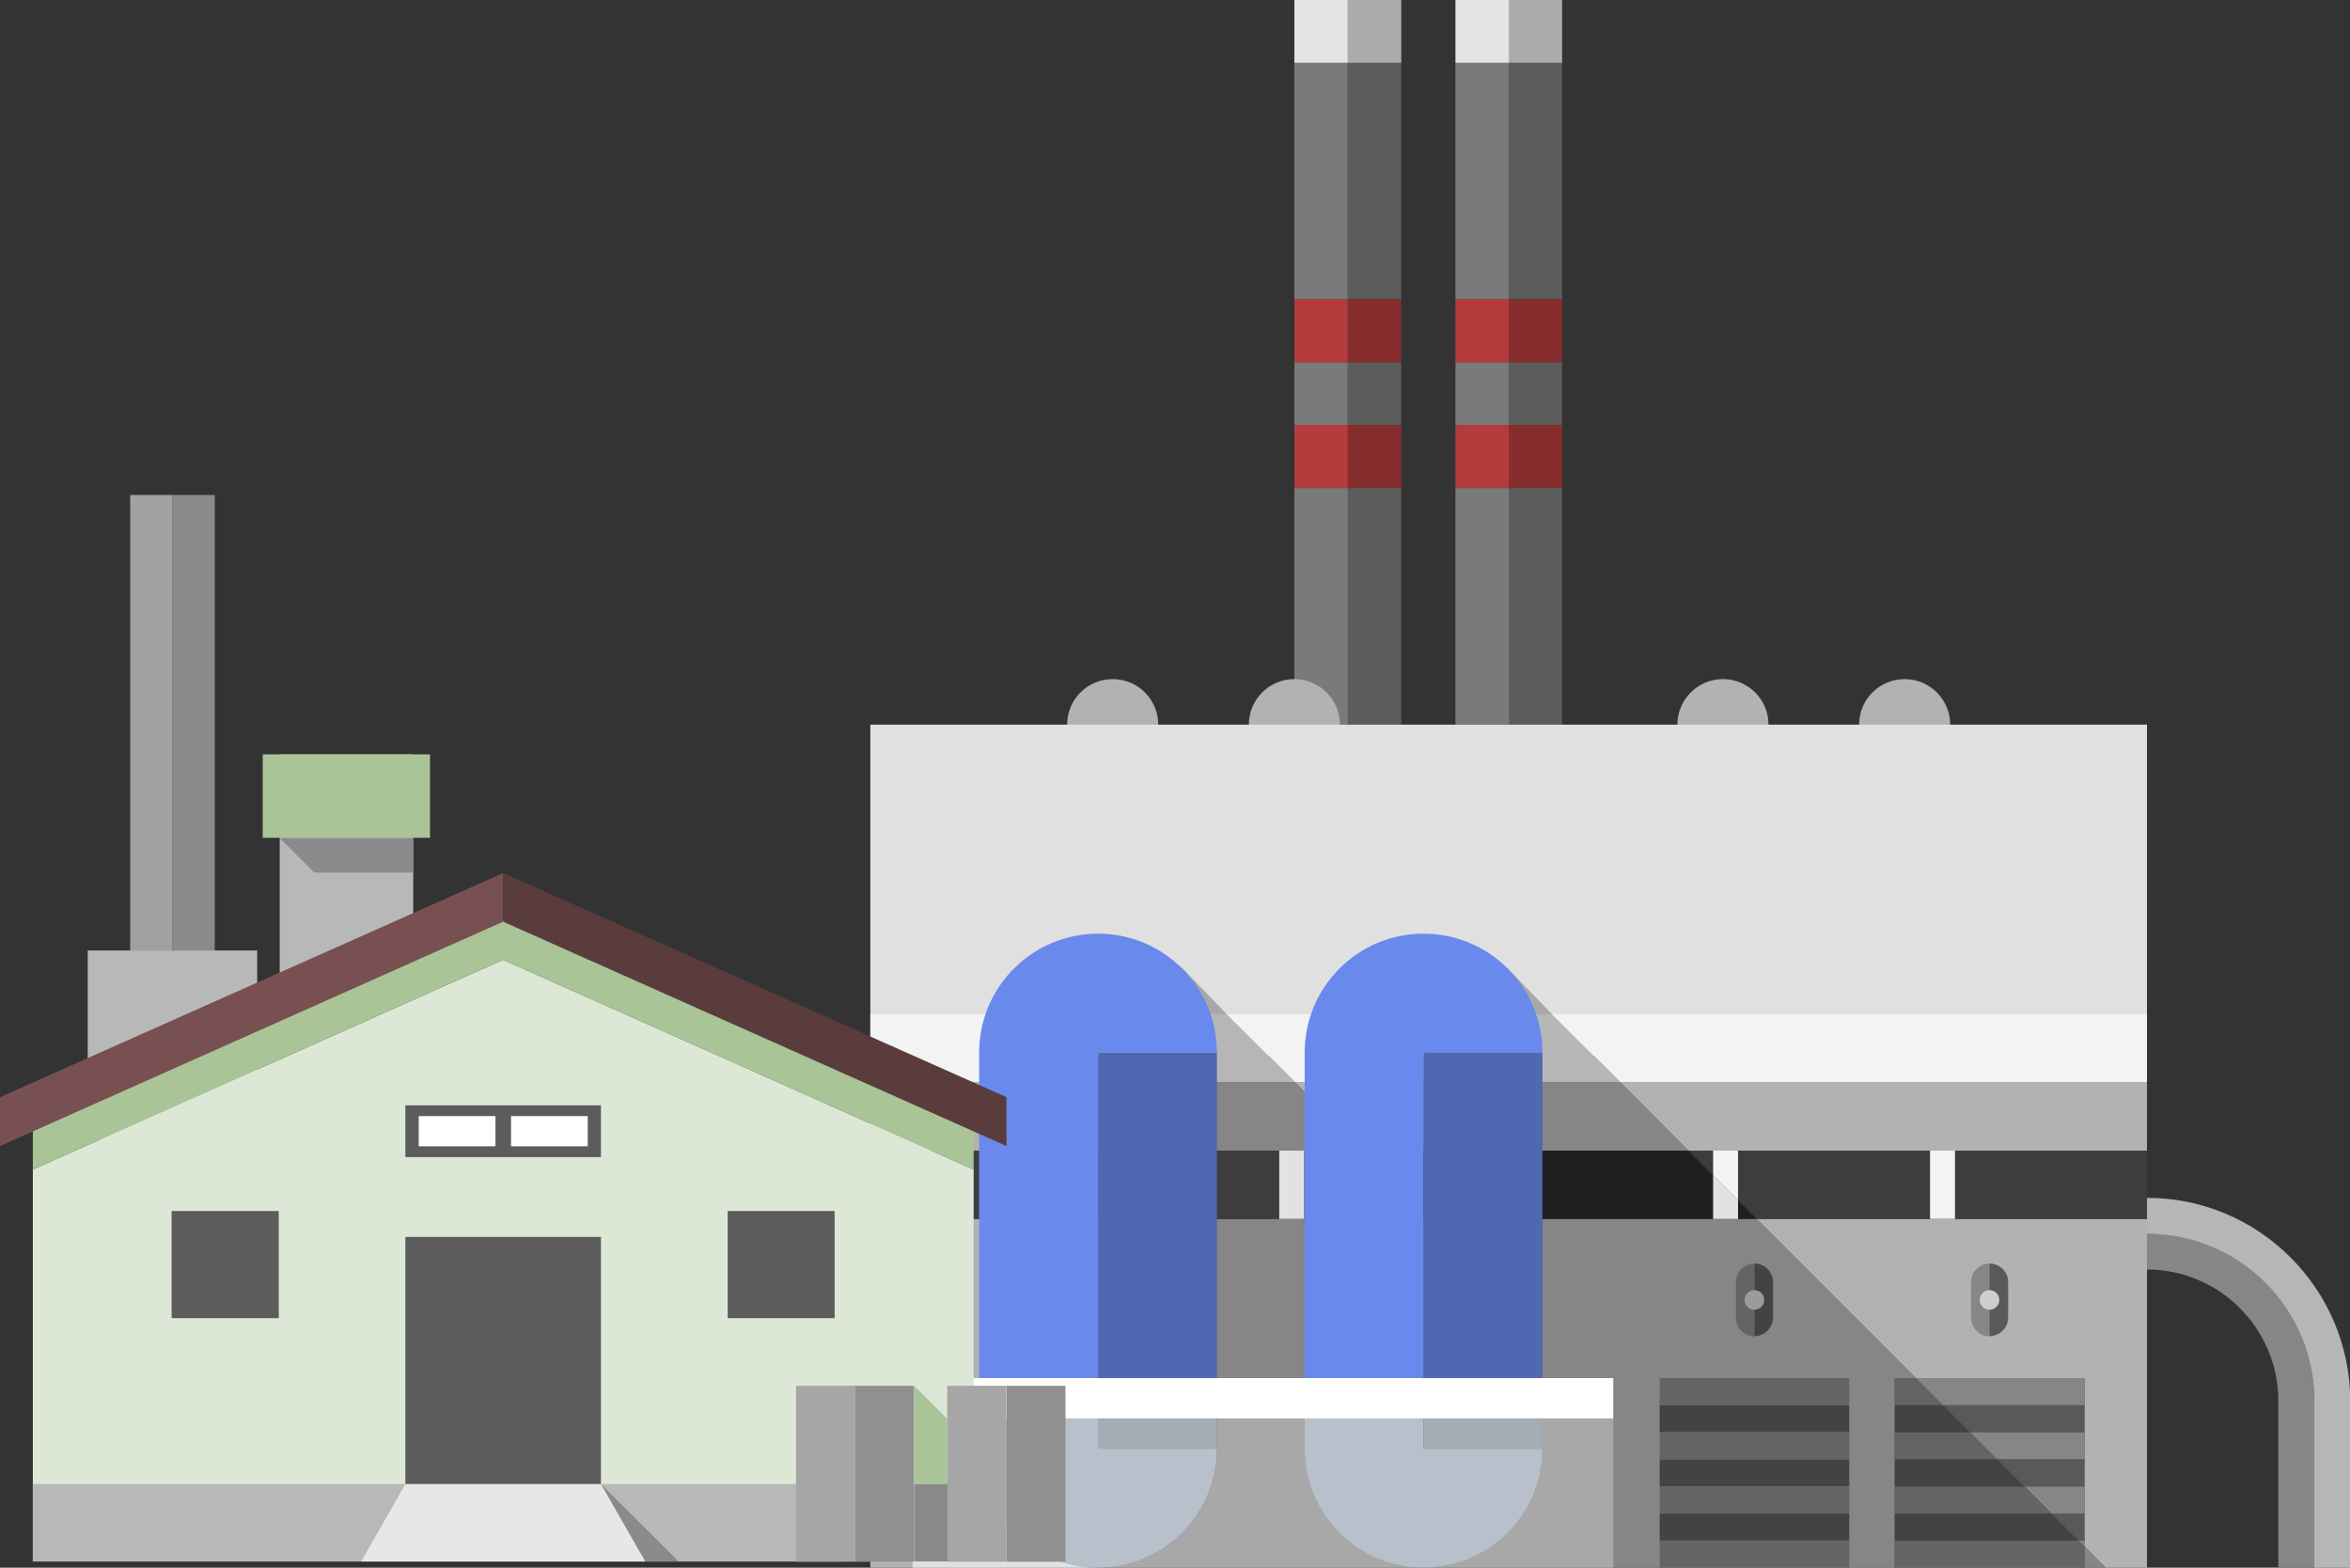 <?xml version="1.0" encoding="UTF-8"?>
<!-- Generator: Adobe Illustrator 26.0.0, SVG Export Plug-In . SVG Version: 6.00 Build 0)  -->
<svg xmlns="http://www.w3.org/2000/svg" xmlns:xlink="http://www.w3.org/1999/xlink" version="1.1" id="Layer_1" x="0px" y="0px" viewBox="0 0 980.4 654" style="enable-background:new 0 0 980.4 654;" xml:space="preserve">
<rect x="0" y="0" width="980.4" height="654" fill="#333333" stroke="none"/>
<style type="text/css">
	.st0{fill:#5C5C5C;}
	.st1{fill:#7B7A7A;}
	.st2{fill:#ACABAB;}
	.st3{fill:#E5E4E4;}
	.st4{fill:#B43C3C;}
	.st5{fill:#872D2D;}
	.st6{fill:#B4B1B1;}
	.st7{fill:#E1E0E0;}
	.st8{fill:#A9A8A8;}
	.st9{fill:#878585;}
	.st10{fill:#B6B6B6;}
	.st11{fill:#F3F3F3;}
	.st12{fill:#1F1F1F;}
	.st13{fill:#3D3D3D;}
	.st14{fill:#E2E2E2;}
	.st15{fill:#444343;}
	.st16{fill:#5A5959;}
	.st17{fill:#656464;}
	.st18{fill:#9B9B9B;}
	.st19{fill:#CFCECE;}
	.st20{fill:#B7B6B6;}
	.st21{fill:#4F68B1;}
	.st22{fill:#698AEC;}
	.st23{fill:#A5ACB5;}
	.st24{fill:#B8C0CC;}
	.st25{fill:#FFFFFF;}
	.st26{fill:#B8B8B8;}
	.st27{fill:#A9C497;}
	.st28{fill:#8A8A8A;}
	.st29{fill:#A1A1A1;}
	.st30{fill:#DDE7D5;}
	.st31{fill:#A6A6A6;}
	.st32{fill:#909090;}
	.st33{fill:#E7E7E7;}
	.st34{fill:#785051;}
	.st35{fill:#5A3C3D;}
</style>
<g>
	<g>
		<g>
			<rect x="562.3" y="203.6" class="st0" width="22.3" height="98.7"></rect>
			<rect x="540" y="26.2" class="st1" width="22.3" height="98.7"></rect>
			<rect x="540" y="151.1" class="st1" width="22.3" height="26.2"></rect>
			<rect x="540" y="203.6" class="st1" width="22.3" height="98.7"></rect>
			<rect x="562.3" y="26.2" class="st0" width="22.3" height="98.7"></rect>
			<rect x="562.3" y="151.1" class="st0" width="22.3" height="26.2"></rect>
			<rect x="562.3" class="st2" width="22.3" height="26.2"></rect>
			<rect x="540" class="st3" width="22.3" height="26.2"></rect>
			<rect x="540" y="124.9" class="st4" width="22.3" height="26.2"></rect>
			<rect x="562.3" y="124.9" class="st5" width="22.3" height="26.2"></rect>
			<rect x="562.3" y="177.3" class="st5" width="22.3" height="26.2"></rect>
			<rect x="540" y="177.3" class="st4" width="22.3" height="26.2"></rect>
		</g>
		<g>
			<rect x="629.4" y="203.6" class="st0" width="22.3" height="98.7"></rect>
			<rect x="607.2" y="26.2" class="st1" width="22.3" height="98.7"></rect>
			<rect x="607.2" y="151.1" class="st1" width="22.3" height="26.2"></rect>
			<rect x="607.2" y="203.6" class="st1" width="22.3" height="98.7"></rect>
			<rect x="629.4" y="26.2" class="st0" width="22.3" height="98.7"></rect>
			<rect x="629.4" y="151.1" class="st0" width="22.3" height="26.2"></rect>
			<rect x="629.4" class="st2" width="22.3" height="26.2"></rect>
			<rect x="607.2" class="st3" width="22.3" height="26.2"></rect>
			<rect x="607.2" y="124.9" class="st4" width="22.3" height="26.2"></rect>
			<rect x="629.4" y="124.9" class="st5" width="22.3" height="26.2"></rect>
			<rect x="629.4" y="177.3" class="st5" width="22.3" height="26.2"></rect>
			<rect x="607.2" y="177.3" class="st4" width="22.3" height="26.2"></rect>
		</g>
		<path class="st6" d="M483.2,302.3c0,10.5-8.5,19-19,19c-10.5,0-19-8.5-19-19c0-10.5,8.5-19,19-19    C474.7,283.3,483.2,291.8,483.2,302.3z"></path>
		<circle class="st6" cx="540" cy="302.3" r="19"></circle>
		<path class="st6" d="M737.8,302.3c0,10.5-8.5,19-19,19c-10.5,0-19-8.5-19-19c0-10.5,8.5-19,19-19    C729.3,283.3,737.8,291.8,737.8,302.3z"></path>
		<circle class="st6" cx="794.6" cy="302.3" r="19"></circle>
		<rect x="363.1" y="302.3" class="st7" width="532.6" height="138.1"></rect>
		<polygon class="st8" points="511.8,423.1 503.5,424.2 472.3,406 492.9,403.5   "></polygon>
		<g>
			<polygon class="st9" points="540.3,451.5 458.1,451.5 458.1,480 568.8,480    "></polygon>
			<rect x="363.1" y="451.5" class="st6" width="95" height="28.5"></rect>
			<polygon class="st10" points="540.3,451.5 511.8,423.1 458.1,423.1 458.1,451.5    "></polygon>
			<polygon class="st11" points="458.1,423.1 363.1,423.1 363.1,440.4 363.1,451.5 458.1,451.5    "></polygon>
			<rect x="363.1" y="508.5" class="st6" width="95" height="145.5"></rect>
			<rect x="458.1" y="508.5" class="st9" width="135.7" height="145.5"></rect>
		</g>
		<g>
			<polygon class="st6" points="568.8,480 593.9,480 593.9,451.5 540.3,451.5    "></polygon>
			<polygon class="st11" points="593.9,451.5 593.9,423.1 511.8,423.1 540.3,451.5    "></polygon>
		</g>
		<polygon class="st8" points="647.5,423.1 639.2,424.2 608,406 628.5,403.5   "></polygon>
		<g>
			<polygon class="st9" points="593.9,480 704.4,480 676,451.5 593.9,451.5    "></polygon>
			<polygon class="st9" points="732.9,508.5 725.1,508.5 714.7,508.5 593.9,508.5 593.9,654 790.5,654 790.5,642.7 790.5,631.4      790.5,620.1 790.5,608.8 790.5,597.5 790.5,586.2 790.5,574.9 799.3,574.9    "></polygon>
			<polygon class="st10" points="676,451.5 647.5,423.1 593.9,423.1 593.9,451.5    "></polygon>
			<polygon class="st12" points="593.9,508.5 714.7,508.5 714.7,490.3 704.4,480 593.9,480    "></polygon>
			<rect x="363.1" y="480" class="st13" width="230.7" height="28.5"></rect>
		</g>
		<g>
			<polygon class="st6" points="799.3,574.9 869.6,574.9 869.6,586.2 869.6,597.5 869.6,608.8 869.6,620.1 869.6,631.4 869.6,642.7      869.6,645.1 878.4,654 895.7,654 895.7,508.5 732.9,508.5    "></polygon>
			<polygon class="st6" points="704.4,480 714.7,480 725.1,480 895.7,480 895.7,451.5 676,451.5    "></polygon>
			<polygon class="st9" points="869.6,645.1 869.6,654 878.4,654    "></polygon>
			<polygon class="st11" points="895.7,451.5 895.7,440.4 895.7,423.1 647.5,423.1 676,451.5    "></polygon>
			<polygon class="st12" points="725.1,508.5 732.9,508.5 725.1,500.7    "></polygon>
			<polygon class="st13" points="725.1,500.7 732.9,508.5 895.7,508.5 895.7,480 725.1,480    "></polygon>
			<polygon class="st13" points="704.4,480 714.7,490.3 714.7,480    "></polygon>
			<polygon class="st14" points="714.7,490.3 714.7,508.5 725.1,508.5 725.1,500.7    "></polygon>
			<polygon class="st11" points="725.1,480 714.7,480 714.7,490.3 725.1,500.7    "></polygon>
			<polygon class="st15" points="833.2,608.8 790.5,608.8 790.5,620.1 844.5,620.1    "></polygon>
			<polygon class="st15" points="790.5,631.4 790.5,642.7 867.1,642.7 855.8,631.4    "></polygon>
			<polygon class="st16" points="869.6,631.4 855.8,631.4 867.1,642.7 869.6,642.7    "></polygon>
			<polygon class="st15" points="810.6,586.2 790.5,586.2 790.5,597.5 821.9,597.5    "></polygon>
			<polygon class="st16" points="821.9,597.5 869.6,597.5 869.6,586.2 810.6,586.2    "></polygon>
			<polygon class="st16" points="844.5,620.1 869.6,620.1 869.6,608.8 833.2,608.8    "></polygon>
			<polygon class="st17" points="799.3,574.9 790.5,574.9 790.5,586.2 810.6,586.2    "></polygon>
			<polygon class="st9" points="869.6,586.2 869.6,574.9 799.3,574.9 810.6,586.2    "></polygon>
			<polygon class="st17" points="821.9,597.5 790.5,597.5 790.5,608.8 833.2,608.8    "></polygon>
			<polygon class="st9" points="833.2,608.8 869.6,608.8 869.6,597.5 821.9,597.5    "></polygon>
			<polygon class="st9" points="855.8,631.4 869.6,631.4 869.6,620.1 844.5,620.1    "></polygon>
			<polygon class="st17" points="844.5,620.1 790.5,620.1 790.5,631.4 855.8,631.4    "></polygon>
			<polygon class="st17" points="867.1,642.7 790.5,642.7 790.5,654 869.6,654 869.6,645.1    "></polygon>
			<polygon class="st9" points="867.1,642.7 869.6,645.1 869.6,642.7    "></polygon>
		</g>
		<rect x="805.2" y="480" class="st11" width="10.4" height="28.5"></rect>
		<rect x="624.2" y="480" class="st11" width="10.4" height="28.5"></rect>
		<rect x="533.7" y="480" class="st14" width="10.4" height="28.5"></rect>
		<rect x="443.2" y="480" class="st11" width="10.4" height="28.5"></rect>
		<g>
			<g>
				<path class="st17" d="M724.2,534.9v14.8c0,4.3,3.5,7.8,7.8,7.8v-30.3C727.7,527.1,724.2,530.6,724.2,534.9z"></path>
				<path class="st15" d="M731.9,527.1v30.3c4.3,0,7.8-3.5,7.8-7.8v-14.8C739.7,530.6,736.2,527.1,731.9,527.1z"></path>
			</g>
			<path class="st18" d="M736,542.3c0,2.2-1.8,4.1-4.1,4.1c-2.2,0-4.1-1.8-4.1-4.1c0-2.2,1.8-4.1,4.1-4.1     C734.2,538.2,736,540,736,542.3z"></path>
		</g>
		<g>
			<g>
				<path class="st9" d="M822.3,534.9v14.8c0,4.3,3.5,7.8,7.8,7.8v-30.3C825.7,527.1,822.3,530.6,822.3,534.9z"></path>
				<path class="st16" d="M830,527.1v30.3c4.3,0,7.8-3.5,7.8-7.8v-14.8C837.8,530.6,834.3,527.1,830,527.1z"></path>
			</g>
			<path class="st19" d="M834.1,542.3c0,2.2-1.8,4.1-4.1,4.1c-2.2,0-4.1-1.8-4.1-4.1c0-2.2,1.8-4.1,4.1-4.1     C832.3,538.2,834.1,540,834.1,542.3z"></path>
		</g>
		<g>
			<path class="st9" d="M895.7,514.6v15c30.2,0,54.8,24.6,54.8,54.8V654h15v-69.6C965.5,545.9,934.2,514.6,895.7,514.6z"></path>
			<path class="st20" d="M895.7,499.7v15c38.5,0,69.8,31.2,69.8,69.8V654h15v-69.6C980.4,537.7,942.4,499.7,895.7,499.7z"></path>
		</g>
		<g>
			<polygon class="st15" points="706.9,608.8 692.4,608.8 692.4,620.1 718.2,620.1 771.5,620.1 771.5,608.8    "></polygon>
			<polygon class="st15" points="692.4,586.2 692.4,594.2 692.4,597.5 695.7,597.5 771.5,597.5 771.5,586.2    "></polygon>
			<polygon class="st15" points="729.5,631.4 692.4,631.4 692.4,642.7 740.8,642.7 771.5,642.7 771.5,631.4    "></polygon>
			<rect x="692.4" y="574.9" class="st17" width="79.1" height="11.3"></rect>
			<polygon class="st17" points="695.7,597.5 692.4,597.5 692.4,608.8 706.9,608.8 771.5,608.8 771.5,597.5    "></polygon>
			<polygon class="st17" points="718.2,620.1 692.4,620.1 692.4,631.4 729.5,631.4 771.5,631.4 771.5,620.1    "></polygon>
			<polygon class="st17" points="740.8,642.7 692.4,642.7 692.4,654 752.1,654 771.5,654 771.5,642.7    "></polygon>
		</g>
		<g>
			<rect x="458.1" y="439.1" class="st21" width="49.6" height="135.8"></rect>
			<path class="st22" d="M458.1,439.1h49.6c0-27.4-22.2-49.6-49.6-49.6c-27.4,0-49.6,22.2-49.6,49.6v135.8h49.6V439.1z"></path>
			<path class="st22" d="M593.9,439.1h49.6c0-27.4-22.2-49.6-49.6-49.6c-27.4,0-49.6,22.2-49.6,49.6v135.8h49.6V439.1z"></path>
			<rect x="593.9" y="439.1" class="st21" width="49.6" height="135.8"></rect>
			<path class="st8" d="M643.5,574.9v29.5c0,27.4-22.2,49.6-49.6,49.6h79.2v-79.1H643.5z"></path>
			<path class="st8" d="M544.3,604.4v-29.5h-36.5v29.5c0,27.4-22.2,49.6-49.6,49.6h135.7C566.5,654,544.3,631.8,544.3,604.4z"></path>
			<path class="st7" d="M408.5,604.4v-29.5h-27.8V654h77.4C430.7,654,408.5,631.8,408.5,604.4z"></path>
			<rect x="458.1" y="574.9" class="st23" width="49.6" height="29.5"></rect>
			<path class="st24" d="M458.1,604.4v-29.5h-49.6v29.5c0,27.4,22.2,49.6,49.6,49.6c27.4,0,49.6-22.2,49.6-49.6H458.1z"></path>
			<path class="st24" d="M593.9,604.4v-29.5h-49.6v29.5c0,27.4,22.2,49.6,49.6,49.6c27.4,0,49.6-22.2,49.6-49.6H593.9z"></path>
			<rect x="593.9" y="574.9" class="st23" width="49.6" height="29.5"></rect>
		</g>
		<rect x="380.7" y="574.9" class="st25" width="292.3" height="16.8"></rect>
	</g>
	<g>
		<g>
			<g>
				<g>
					<rect x="116.7" y="314.7" class="st26" width="55.7" height="92.2"></rect>
					<rect x="109.6" y="314.7" class="st27" width="69.8" height="34.8"></rect>
				</g>
				<g>
					<polygon class="st28" points="172.3,349.6 116.7,349.6 131.1,364 172.3,364      "></polygon>
				</g>
			</g>
			<rect x="36.6" y="396.5" class="st26" width="70.7" height="78.7"></rect>
			<g>
				<rect x="54.3" y="206.5" class="st29" width="17.7" height="190"></rect>
				<rect x="71.9" y="206.5" class="st28" width="17.7" height="190"></rect>
			</g>
			<g>
				<polygon class="st30" points="13.7,487.9 13.7,651.4 406.2,651.4 406.2,487.9 209.9,400.4     "></polygon>
				<polygon class="st27" points="209.9,383.5 13.7,471.3 13.7,487.9 209.9,400.4 406.2,487.9 406.2,471.3     "></polygon>
			</g>
			<rect x="13.7" y="619.1" class="st26" width="337.1" height="32.3"></rect>
			<rect x="169.1" y="516" class="st0" width="81.6" height="103.2"></rect>
			<g>
				<rect x="169.1" y="461.1" class="st0" width="81.6" height="21.6"></rect>
				<rect x="174.7" y="465.6" class="st25" width="32" height="12.6"></rect>
				<rect x="213.2" y="465.6" class="st25" width="32" height="12.6"></rect>
			</g>
			<rect x="71.6" y="505.2" class="st0" width="44.7" height="44.7"></rect>
			<rect x="303.6" y="505.2" class="st0" width="44.6" height="44.7"></rect>
			<g>
				<rect x="332.1" y="578.1" class="st31" width="24.6" height="73.4"></rect>
				<rect x="356.7" y="578.1" class="st32" width="24.6" height="73.4"></rect>
			</g>
			<g>
				<rect x="395.2" y="578.1" class="st31" width="24.6" height="73.4"></rect>
				<rect x="419.9" y="578.1" class="st32" width="24.6" height="73.4"></rect>
			</g>
			<g>
				<polygon class="st28" points="250.7,619.1 250.7,651.4 283.1,651.4     "></polygon>
			</g>
			<polygon class="st33" points="269.2,651.4 150.7,651.4 169.1,619.1 250.7,619.1    "></polygon>
			<polygon class="st27" points="395.2,591.9 381.4,578.1 381.4,619.1 395.2,619.1    "></polygon>
			<rect x="381.4" y="619.1" class="st28" width="13.9" height="32.3"></rect>
		</g>
		<g>
			<polygon class="st34" points="209.9,364.2 0,457.7 0,478.1 209.9,384.5 209.9,364.2    "></polygon>
			<polygon class="st35" points="209.9,364.2 209.9,384.5 419.9,478.1 419.9,457.7    "></polygon>
		</g>
	</g>
</g>
</svg>
